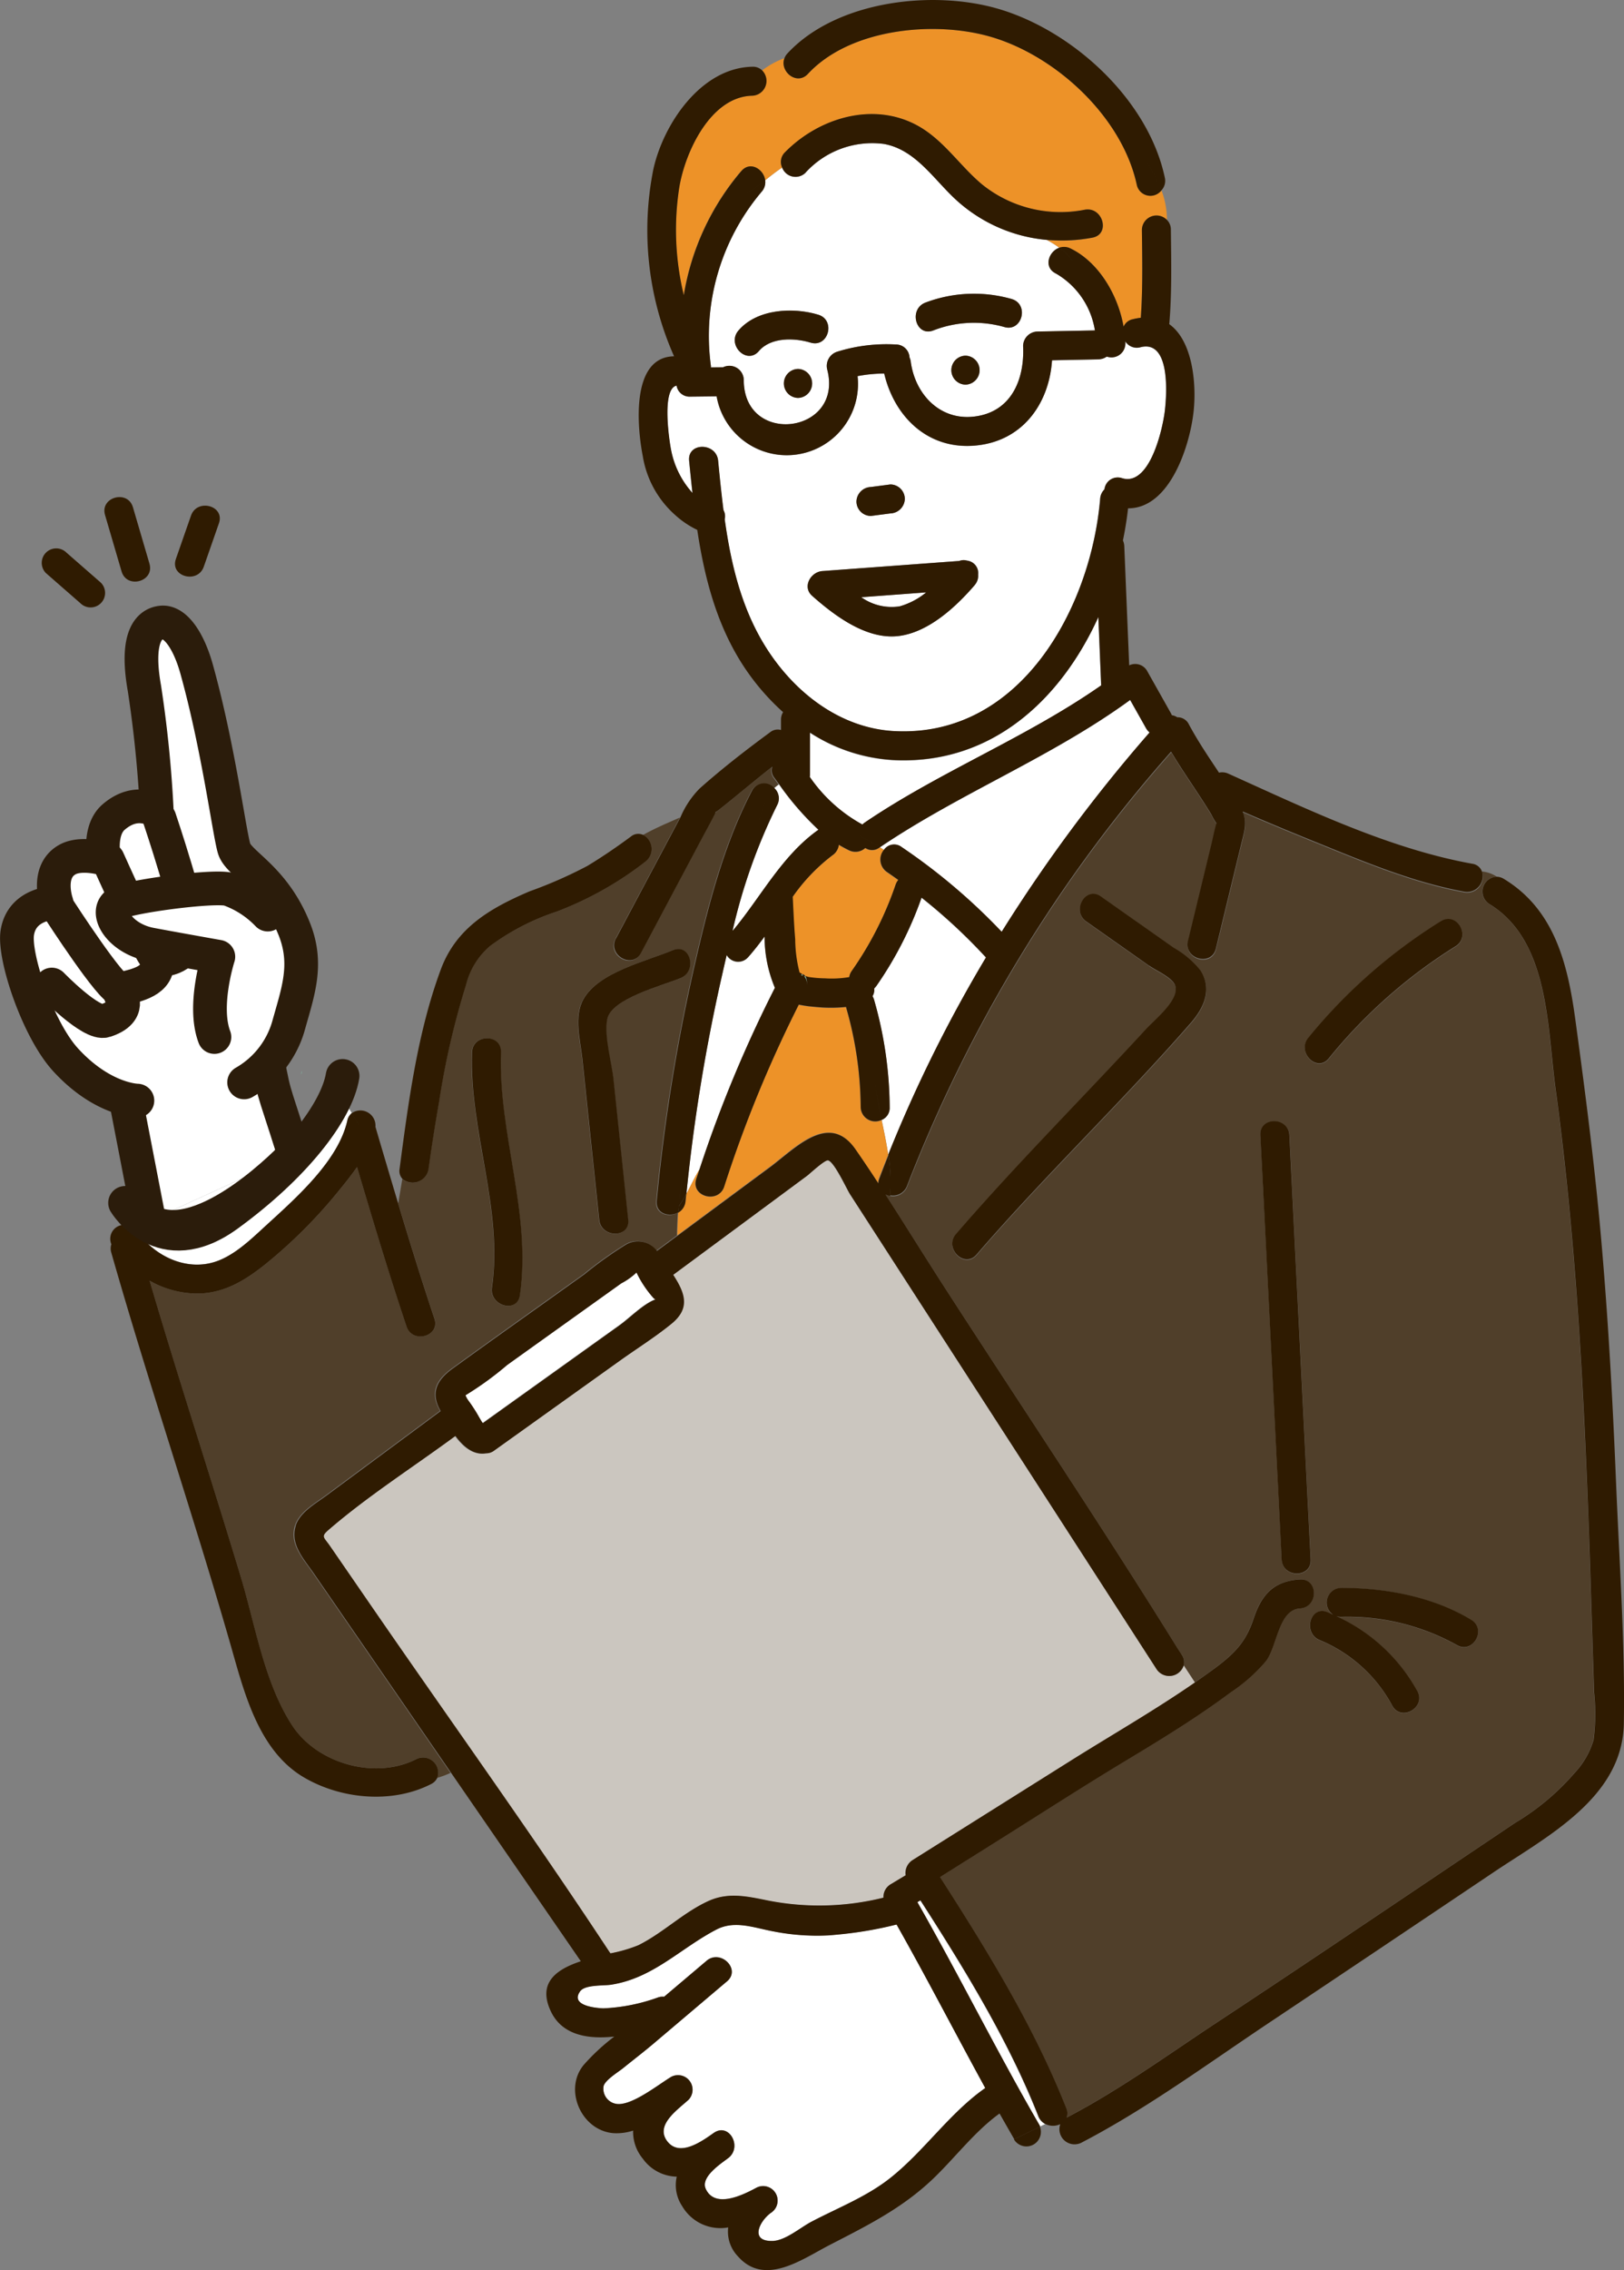 <svg xmlns="http://www.w3.org/2000/svg" width="176.842" height="247.095" viewBox="0 0 176.842 247.095">
  <rect x="0" y="0" width="176.842" height="247.095" fill="#808080" stroke="none"/>
  <g id="グループ_4493" data-name="グループ 4493" transform="translate(7491.615 9686.496)">
    <path id="パス_19995" data-name="パス 19995" d="M159.451,442.017q-2.309,1.95-4.613,3.905a1.563,1.563,0,0,0-.6.053,20,20,0,0,1-6.018,1.209c-.688-.024-3.7-.249-2.514-1.874.531-.726,2.51-.583,3.332-.707,4.6-.693,7.572-3.963,11.506-6.009,2.017-1.047,4.154-.167,6.243.21a24.55,24.55,0,0,0,5.884.43c.435-.024.875-.072,1.314-.115a40.839,40.839,0,0,0,6.171-1.071c3.322,5.879,6.415,11.883,9.66,17.8-3.886,2.71-6.678,6.907-10.406,9.842-2.562,2.013-5.664,3.207-8.528,4.713-1.209.636-2.82,2.046-4.211,2.089-2.557.081-1.439-2.161-.2-3.059a1.579,1.579,0,0,0-1.592-2.725c-1.439.774-4.5,2.3-5.5.115-.6-1.3,1.663-2.744,2.452-3.356,1.573-1.2.091-3.915-1.592-2.725-1.372.97-3.8,2.691-5.115.813-1.2-1.73,1.2-3.337,2.39-4.441a1.583,1.583,0,0,0-1.912-2.476c-1.405.856-4.053,2.968-5.717,2.954a1.672,1.672,0,0,1-1.63-1.969c.206-.679,1.611-1.525,2.132-1.95,1.109-.9,2.242-1.764,3.332-2.686q3.743-3.162,7.481-6.338c.162-.139.33-.277.492-.416,1.554-1.314-.688-3.537-2.232-2.232Z" transform="translate(-7574.146 -9915.08)" fill="#fff"/>
    <path id="パス_19996" data-name="パス 19996" d="M165.95,134.85a7.968,7.968,0,0,1-2.892,1.52,5.692,5.692,0,0,1-4.178-.994Q162.415,135.111,165.95,134.85Z" transform="translate(-7556.708 -9756.867)" fill="#fff"/>
    <path id="パス_19998" data-name="パス 19998" d="M153.768,92.63a1.449,1.449,0,0,0-1.9,1.214,1.6,1.6,0,0,0-.468,1.013c-.994,11.816-8.609,25.97-22.328,25.31-6.085-.292-11.161-4.35-14.24-9.4-2.533-4.154-3.652-8.877-4.316-13.661a1.381,1.381,0,0,0-.134-.994c-.229-1.8-.406-3.6-.583-5.382-.2-2.008-3.351-2.017-3.155,0,.115,1.166.229,2.337.363,3.513a9.754,9.754,0,0,1-2.3-4.527c-.206-.918-1.119-6.8.569-7.161a1.432,1.432,0,0,0,1.482,1.2c.961-.01,1.922-.024,2.878-.033a7.757,7.757,0,0,0,15.349-2.2,15.865,15.865,0,0,1,2.9-.282c1.08,4.575,4.594,8.2,9.694,7.858,5.263-.354,8.255-4.469,8.58-9.3,1.683-.033,3.37-.062,5.053-.1a5.645,5.645,0,0,0,2.94-1.745c0-.072-.01-.143-.01-.215a1.471,1.471,0,0,0,1.663.636c3.27-.822,2.858,5.153,2.634,6.993-.239,1.945-1.649,8.2-4.661,7.261Zm-25.2.669c-.7.091-1.41.182-2.113.277a1.627,1.627,0,0,0-1.577,1.577,1.582,1.582,0,0,0,1.577,1.577c.7-.091,1.41-.182,2.113-.277a1.627,1.627,0,0,0,1.577-1.577A1.582,1.582,0,0,0,128.568,93.3Zm8.365,8.293a1.273,1.273,0,0,0-.851.033l-14.914,1.1c-1.262.1-2.218,1.716-1.114,2.691,2.438,2.165,5.9,4.766,9.34,4.388,3.274-.358,6.281-3.141,8.351-5.531a1.574,1.574,0,0,0,.4-1.181,1.373,1.373,0,0,0-1.2-1.506Z" transform="translate(-7523.229 -9727.067)" fill="#fff"/>
    <path id="パス_19999" data-name="パス 19999" d="M187.077,222a.432.432,0,0,0-.134-.01c-.191.014-.153-.115-.034-.153a1.1,1.1,0,0,1,.167.167Z" transform="translate(-7591.19 -9802.263)" fill="#82d2b4"/>
    <path id="パス_20000" data-name="パス 20000" d="M186.423,223.184a1.468,1.468,0,0,0-.363-1,1.984,1.984,0,0,1,.2.048A2.131,2.131,0,0,1,186.423,223.184Z" transform="translate(-7590.177 -9802.439)" fill="#82d2b4"/>
    <path id="パス_20001" data-name="パス 20001" d="M125.044,162.866a1.732,1.732,0,0,0-.263.22,16.541,16.541,0,0,1-5.731-5.182c0-.062.019-.124.019-.191v-4.632a18.626,18.626,0,0,0,9.278,3c10.626.43,18.1-6.7,22.127-15.578q.151,3.721.306,7.438C142.659,153.612,133.237,157.307,125.044,162.866Z" transform="translate(-7522.496 -9759.813)" fill="#fff"/>
    <path id="パス_20002" data-name="パス 20002" d="M135.257,159.365l1.735,3.083a1.58,1.58,0,0,0,.382.454,169.485,169.485,0,0,0-16.109,21.7,65.73,65.73,0,0,0-10.9-9.23,1.346,1.346,0,0,0-1.907.292c-.143-.091-.287-.186-.435-.272,8.724-5.9,18.714-9.809,27.237-16.028Z" transform="translate(-7503.816 -9769.654)" fill="#fff"/>
    <path id="パス_20003" data-name="パス 20003" d="M169.615,193.483a1.586,1.586,0,0,0,.679-1.133c.354.21.712.411,1.095.593a1.591,1.591,0,0,0,1.788-.244,1.315,1.315,0,0,0,1.539-.043c.019-.014.043-.029.067-.043.148.091.292.182.435.272a1.64,1.64,0,0,0,.315,2.428c.416.282.827.574,1.233.865a1.661,1.661,0,0,0-.292.521,37.116,37.116,0,0,1-4.78,9.393,1.528,1.528,0,0,0-.268.669,11.544,11.544,0,0,1-2.634.134,11.821,11.821,0,0,1-1.788-.148,3.069,3.069,0,0,1-.335-.1c-.115-.22-.268-.249-.368-.215a1.361,1.361,0,0,0-.287-.177,14.637,14.637,0,0,1-.473-3.609c-.134-1.539-.191-3.088-.272-4.632a19.956,19.956,0,0,1,4.35-4.541Z" transform="translate(-7570.581 -9786.871)" fill="#ed9228"/>
    <path id="パス_20004" data-name="パス 20004" d="M340,267.13a.07.07,0,0,0,.062,0A.093.093,0,0,1,340,267.13Z" transform="translate(-7817.434 -9825.896)" fill="#82d2b4"/>
    <path id="パス_20005" data-name="パス 20005" d="M301.163,243.76c.033.277-.153.664,0,0Z" transform="translate(-7759.921 -9813.701)" fill="#82d2b4"/>
    <path id="パス_20006" data-name="パス 20006" d="M38.789,269.391c-.186-.287-.378-.574-.559-.87-8.241-13.284-16.974-26.286-25.459-39.416-2.094-3.246-4.135-6.544-6.233-9.8a1.931,1.931,0,0,0,.5.148c-.014.129-.019.253-.038.382.014-.129.024-.253.038-.382a1.637,1.637,0,0,0,1.859-1.032A156.478,156.478,0,0,1,37.646,171.17c1.381,2.323,2.983,4.517,4.383,6.831a7.64,7.64,0,0,0,.554.966c-.22.736-.363,1.51-.545,2.256q-1.276,5.27-2.553,10.545c-.478,1.974,2.567,2.811,3.04.837q1.377-5.672,2.749-11.348c.359-1.487.664-2.333.163-3.575q3.743,1.62,7.524,3.15c5.363,2.17,10.927,4.551,16.644,5.583a1.7,1.7,0,0,0,1.859-2.285,3.524,3.524,0,0,1,1.635.574,1.608,1.608,0,0,0-.851,2.954c6.549,3.958,6.314,13.351,7.227,20.071,1.267,9.3,2.094,18.652,2.677,28.016.507,8.121.832,16.247,1.1,24.378q.222,6.661.421,13.332a21.864,21.864,0,0,1-.057,5.215,8.962,8.962,0,0,1-2.075,3.6,26.435,26.435,0,0,1-6.472,5.421q-4.653,3.119-9.3,6.247c-7.715,5.186-15.43,10.373-23.193,15.492-5.339,3.523-10.66,7.39-16.348,10.344a1.324,1.324,0,0,0-.024-1.018c-3.489-8.843-8.6-17.17-13.752-25.167l6.052-3.8c4.833-3.035,9.632-6.138,14.527-9.077,3.781-2.271,7.562-4.608,11.1-7.246a18.152,18.152,0,0,0,3.814-3.384c1.243-1.649,1.353-5.588,3.7-5.731,2.022-.119,2.027-3.279,0-3.155-2.9.172-4.192,1.678-5.062,4.312-.841,2.557-2.137,3.819-4.264,5.392-.693.516-1.4,1.013-2.113,1.506l-1.219-1.859a1.388,1.388,0,0,0-.2-1.176Zm15.019-1.582a15.818,15.818,0,0,1,7.906,7.141c.98,1.783,3.7.186,2.725-1.592a19.122,19.122,0,0,0-8.819-8.15,1.7,1.7,0,0,0,.483.077,24.5,24.5,0,0,1,12.615,3.05c1.74,1.061,3.322-1.668,1.592-2.725-4.159-2.533-9.374-3.489-14.206-3.48a1.6,1.6,0,0,0-.837,2.921c-.21-.091-.411-.2-.626-.282-1.883-.765-2.7,2.29-.837,3.04ZM54.8,204.52a55.844,55.844,0,0,1,13.81-12.208c1.721-1.076.134-3.8-1.592-2.725a58.38,58.38,0,0,0-14.445,12.7c-1.271,1.563.946,3.8,2.232,2.232Zm-7.132,14.23q1.011,20.155,2.017,40.305c.1,2.022,3.255,2.032,3.155,0q-.151-2.947-.3-5.894-1.011-20.155-2.017-40.305c-.1-2.022-3.255-2.032-3.155,0Q47.52,215.8,47.665,218.751ZM40.82,194.9a10.148,10.148,0,0,0-2.878-2.424L30,186.892c-1.663-1.171-3.241,1.563-1.592,2.725q3.427,2.416,6.859,4.828c.712.5,2.194,1.152,2.682,1.888,1.013,1.515-2.008,3.9-3.021,5-6.874,7.462-14.072,14.641-20.707,22.323-1.324,1.53.9,3.772,2.232,2.232,7.486-8.666,15.8-16.587,23.327-25.21,1.448-1.663,2.376-3.685,1.037-5.76Z" transform="translate(-7401.723 -9775.77)" fill="#503f2a"/>
    <path id="パス_20007" data-name="パス 20007" d="M98.288,304.276c4.292-3.7,9.235-6.84,13.8-10.2.88,1.185,1.976,2.113,3.345,1.888a1.383,1.383,0,0,0,.871-.287l13.753-9.823c1.842-1.315,3.8-2.548,5.565-3.972,2.038-1.659,1.541-3.255.282-5.22l-.077-.124,14.581-10.779c.316-.234,1.957-1.773,2.307-1.683.684.177,2.029,3.141,2.4,3.7l12.245,18.943q10.587,16.384,21.179,32.763a1.649,1.649,0,0,0,2.929-.421l1.22,1.859c-4.4,3.045-9.058,5.707-13.59,8.547l-17.184,10.784a1.666,1.666,0,0,0-.756,1.654l-1.651.989a1.606,1.606,0,0,0-.766,1.448,29.111,29.111,0,0,1-12.571.315c-2.239-.454-4.321-.942-6.5.048-2.728,1.238-4.934,3.466-7.632,4.809a15.935,15.935,0,0,1-3.053.889c-.048-.072-.1-.139-.148-.21-8.412-12.758-17.37-25.2-26.046-37.777l-4.378-6.353c-.689-1-1.019-1-.124-1.778Z" transform="translate(-7554.172 -9824.265)" fill="#cbc6bf"/>
    <path id="パス_20008" data-name="パス 20008" d="M131,35.783a9.818,9.818,0,0,1,8.532-3.126c3.169.559,5.115,3.365,7.251,5.5A16.853,16.853,0,0,0,157.262,43.1a9.753,9.753,0,0,1,1.372.851c-1.166.4-1.764,2.137-.373,2.811a8.715,8.715,0,0,1,4.245,6.195q-3.119.057-6.243.119a1.6,1.6,0,0,0-1.577,1.577c.182,3.724-1.348,7.28-5.449,7.691-3.695.373-6.324-2.519-6.783-5.985a1.694,1.694,0,0,0-.134-.464,1.484,1.484,0,0,0-1.51-1.41,18.028,18.028,0,0,0-6.353.784,1.619,1.619,0,0,0-1.1,1.941c1.821,7.008-9.082,8.389-9.087,1.142a1.565,1.565,0,0,0-2.261-1.381l-1.319.014c0-.057,0-.115,0-.172a24.294,24.294,0,0,1,5.531-18.958,1.566,1.566,0,0,0,.382-1.243c.617-.492,1.224-.985,1.85-1.391a1.551,1.551,0,0,0,2.553.574Zm17.418,23.069a1.578,1.578,0,0,0,0-3.155A1.578,1.578,0,0,0,148.414,58.852Zm-3.509-5.894a12.123,12.123,0,0,1,7.715-.382c1.95.593,2.777-2.452.837-3.04a14.951,14.951,0,0,0-9.388.382C142.181,50.625,143,53.675,144.906,52.958ZM130.183,60.3a1.578,1.578,0,0,0,0-3.155A1.578,1.578,0,0,0,130.183,60.3Zm-6.491-7.333c-1.31,1.539.913,3.781,2.232,2.232,1.3-1.52,3.867-1.448,5.621-.918,1.95.588,2.777-2.457.837-3.04-2.768-.837-6.682-.631-8.69,1.73Z" transform="translate(-7534.897 -9703.479)" fill="#fff"/>
    <path id="パス_20009" data-name="パス 20009" d="M111.136,22.074a27.668,27.668,0,0,0-6.252,13.5,30.021,30.021,0,0,1-.5-11.687c.626-3.881,3.427-9.933,7.964-10.024a1.615,1.615,0,0,0,1.071-2.749,9.337,9.337,0,0,1,2.438-1.338c-.564,1.42,1.329,3.04,2.557,1.711,4.632-5,14.006-5.856,20.191-3.948,7.012,2.161,14.077,8.762,15.626,16.071a1.516,1.516,0,0,0,2.677.554,9.147,9.147,0,0,1,.6,3.227,1.59,1.59,0,0,0-2.729,1.061c.033,3.184.105,6.405-.119,9.589a6.917,6.917,0,0,0-.875.158,1.407,1.407,0,0,0-1,.808c-.6-3.437-2.691-7.017-5.774-8.508a1.571,1.571,0,0,0-1.219-.086,10.729,10.729,0,0,0-1.372-.851,18.027,18.027,0,0,0,4.971-.239c2-.373,1.147-3.408-.837-3.04a13.591,13.591,0,0,1-11.2-2.777c-2.39-2.008-4.125-4.756-6.893-6.319-4.842-2.739-10.827-.937-14.536,2.835a1.441,1.441,0,0,0-.32,1.659,23.088,23.088,0,0,0-1.85,1.391c-.153-1.2-1.635-2.141-2.61-.989Z" transform="translate(-7522.049 -9689.942)" fill="#ed9228"/>
    <path id="パス_20010" data-name="パス 20010" d="M197.292,231.874c3.093.115,5.516-1.362,7.825-3.227a53.579,53.579,0,0,0,7.72-7.686c.741-.9,1.52-1.85,2.208-2.854,1.716,5.808,3.461,11.611,5.387,17.352.645,1.917,3.69,1.09,3.04-.837-1.391-4.154-2.686-8.341-3.948-12.538l.445-2.658a1.749,1.749,0,0,0,2.835-1.095c-.081.626.029-.2.057-.4.086-.607.172-1.209.263-1.816.258-1.726.54-3.442.841-5.162a87.057,87.057,0,0,1,2.911-12.624,8.184,8.184,0,0,1,2.605-4.249,26.108,26.108,0,0,1,7.266-3.757,36.987,36.987,0,0,0,9.68-5.449,1.735,1.735,0,0,0-.253-2.9c1.3-.722,2.677-1.31,4.03-1.9-.038.072-.076.143-.115.22q-3.456,6.5-6.912,12.987c-.956,1.793,1.769,3.384,2.725,1.592q3.262-6.13,6.525-12.266c.468-.88.956-1.749,1.405-2.639a1.72,1.72,0,0,0,.191-.454c.024.01.105-.014.368-.225,1.95-1.554,3.848-3.174,5.822-4.7a1.276,1.276,0,0,0,.225,1.219c.167.229.335.454.5.679a3.806,3.806,0,0,0-.521.425,1.469,1.469,0,0,0-2.424.272c-3.131,5.98-4.823,12.753-6.314,19.292a200.971,200.971,0,0,0-4.063,25.353c-.139,1.42,1.377,1.831,2.357,1.257-.053.827-.086,1.649-.1,2.476l-2.251,1.663a2.57,2.57,0,0,0-3.423-.655,42.334,42.334,0,0,0-4.474,3.2c-4.78,3.418-9.579,6.807-14.335,10.253-1.577,1.142-2.462,2.476-1.424,4.431.033.062.072.134.105.2q-2.725,2.015-5.444,4.03-3.492,2.581-6.979,5.162c-1.2.889-2.887,1.807-3.365,3.289-.655,2.022.9,3.642,1.955,5.177l5.588,8.112q4.7,6.819,9.393,13.642a10.562,10.562,0,0,1-1.453.545,1.65,1.65,0,0,0-2.266-2.055c-4.488,2.3-10.8.5-13.513-3.633-3.054-4.646-4-10.817-5.578-16.071-3.255-10.808-6.778-21.534-9.966-32.366a10.605,10.605,0,0,0,4.837,1.391Zm42.256-25.525q.918,8.762,1.84,17.528c.21,2,3.365,2.017,3.155,0q-.8-7.629-1.6-15.263c-.2-1.893-1.042-4.684-.688-6.573.421-2.247,6.066-3.666,8-4.479,1.85-.774,1.032-3.824-.837-3.04-2.945,1.233-8.1,2.4-9.751,5.339C238.6,201.765,239.337,204.317,239.548,206.349Zm-9.837,24.9c-.287,1.989,2.753,2.839,3.04.837,1.3-8.967-2.371-17.5-2.055-26.462.072-2.036-3.083-2.027-3.155,0C227.239,214.255,230.948,222.668,229.71,231.253Z" transform="translate(-7667.775 -9777.586)" fill="#503f2a"/>
    <path id="パス_20011" data-name="パス 20011" d="M296.381,266.49c2.519-.043,4.957-1.51,6.9-2.988,3.948-2.992,8.747-7.548,10.191-12.543a8.8,8.8,0,0,1,.8,1.147,1.4,1.4,0,0,0-.488.827c-.985,4.4-5.669,8.489-8.848,11.405-1.611,1.477-3.451,3.293-5.588,3.967-3.193,1.009-6.611-.679-8.422-3.322a1.55,1.55,0,0,0-1.243-.7,4.208,4.208,0,0,1,.339-2.481,1.566,1.566,0,0,0,.239.55c1.453,2.184,3.3,4.183,6.118,4.135Z" transform="translate(-7767.582 -9817.456)" fill="#fff"/>
    <path id="パス_20012" data-name="パス 20012" d="M131.79,432.771c.11-.067.22-.134.335-.2,4.8,7.471,9.594,15.258,12.839,23.489a1.591,1.591,0,0,0,.765.86l-.569.277a1.3,1.3,0,0,0-.076-.167c-4.627-7.978-8.724-16.252-13.293-24.264Z" transform="translate(-7523.535 -9912.22)" fill="#fff"/>
    <path id="パス_20013" data-name="パス 20013" d="M192.784,183.527a.265.265,0,0,0-.062.038c-3.972,2.83-6.219,7.3-9.3,10.98a61.7,61.7,0,0,1,4.852-13.685,1.52,1.52,0,0,0-.3-1.864,3.806,3.806,0,0,1,.521-.425,31.326,31.326,0,0,0,4.3,4.962Z" transform="translate(-7595.282 -9779.681)" fill="#fff"/>
    <path id="パス_20014" data-name="パス 20014" d="M197.232,217.494c.172-.746.344-1.5.516-2.247a1.435,1.435,0,0,0,2.337.234c.626-.7,1.214-1.463,1.788-2.242A14.461,14.461,0,0,0,203,218.818a139.086,139.086,0,0,0-8.207,19.746c-.521.846-.946,1.769-1.429,2.672A194.538,194.538,0,0,1,197.232,217.494Z" transform="translate(-7610.242 -9797.771)" fill="#fff"/>
    <path id="パス_20015" data-name="パス 20015" d="M147.154,227.2a43.08,43.08,0,0,0-1.7-11.7,1.694,1.694,0,0,0-.172-.387,1.294,1.294,0,0,0,.182-.846,1.574,1.574,0,0,0,.263-.3,39.97,39.97,0,0,0,4.9-9.584,61.118,61.118,0,0,1,7.012,6.51A151.942,151.942,0,0,0,147,232.339c-.186-1.257-.449-2.514-.712-3.771a1.407,1.407,0,0,0,.865-1.377Z" transform="translate(-7541.893 -9793.147)" fill="#fff"/>
    <path id="パス_20016" data-name="パス 20016" d="M167.65,251.354a1.59,1.59,0,0,0,.8-1.257c.024-.258.053-.516.081-.774.488-.9.908-1.826,1.429-2.672-.12.349-.239.7-.354,1.052-.636,1.936,2.414,2.758,3.04.836a136.816,136.816,0,0,1,8.121-19.8,13.774,13.774,0,0,0,1.75.244,16.421,16.421,0,0,0,3.394.01.1.1,0,0,0,.01.053,39.975,39.975,0,0,1,1.587,10.86,1.587,1.587,0,0,0,2.29,1.377c.263,1.257.526,2.514.712,3.771-.339.856-.679,1.711-1,2.572a1.728,1.728,0,0,0-.1.507q-1.219-1.864-2.486-3.695c-2.882-4.154-6.568-.1-9.335,1.955q-5.019,3.714-10.043,7.433c.019-.827.048-1.649.1-2.476Z" transform="translate(-7585.41 -9805.859)" fill="#ed9228"/>
    <path id="パス_20017" data-name="パス 20017" d="M116.565,211.3q-3.427-2.416-6.859-4.828c-1.649-1.162-.072-3.9,1.592-2.725l7.94,5.588a10.148,10.148,0,0,1,2.878,2.423c1.338,2.075.411,4.1-1.037,5.76-7.529,8.628-15.841,16.544-23.327,25.21-1.329,1.539-3.552-.7-2.232-2.232,6.635-7.682,13.833-14.861,20.707-22.323,1.009-1.095,4.03-3.48,3.021-5-.492-.736-1.974-1.386-2.682-1.888Z" transform="translate(-7483.033 -9792.666)" fill="#2f1b01"/>
    <path id="パス_20018" data-name="パス 20018" d="M213.174,221.48c1.654-2.945,6.8-4.106,9.751-5.339,1.869-.784,2.686,2.271.837,3.04-1.936.813-7.581,2.232-8,4.479-.354,1.888.492,4.684.688,6.573q.8,7.629,1.6,15.263c.21,2.017-2.944,2-3.155,0q-.918-8.762-1.84-17.528c-.215-2.031-.951-4.584.119-6.486Z" transform="translate(-7641.255 -9799.218)" fill="#2f1b01"/>
    <path id="パス_20019" data-name="パス 20019" d="M222.453,223l-.727,4.369a1.265,1.265,0,0,1-.32-1.095c.956-7.232,1.946-14.856,4.493-21.716,1.678-4.517,5.344-6.649,9.656-8.494a48.3,48.3,0,0,0,6.281-2.758c1.635-.985,3.222-2.07,4.756-3.207a1.251,1.251,0,0,1,1.338-.177,14.167,14.167,0,0,0-3.16,2.314,14.059,14.059,0,0,1,3.16-2.314,1.737,1.737,0,0,1,.253,2.9,37.126,37.126,0,0,1-9.68,5.449,25.79,25.79,0,0,0-7.266,3.757,8.166,8.166,0,0,0-2.605,4.249,86.446,86.446,0,0,0-2.911,12.624q-.452,2.574-.841,5.162c-.091.6-.177,1.209-.263,1.816-.029.2-.139,1.023-.057.4a1.75,1.75,0,0,1-2.835,1.095l.727-4.369Z" transform="translate(-7669.51 -9785.537)" fill="#2f1b01"/>
    <path id="パス_20020" data-name="パス 20020" d="M250.845,237.856c.072-2.027,3.227-2.036,3.155,0-.315,8.963,3.351,17.495,2.055,26.462-.287,2-3.327,1.152-3.04-.837C254.254,254.9,250.544,246.484,250.845,237.856Z" transform="translate(-7691.058 -9809.82)" fill="#2f1b01"/>
    <path id="パス_20021" data-name="パス 20021" d="M51.619,209.431c1.726-1.076,3.313,1.649,1.592,2.725A55.843,55.843,0,0,0,39.4,224.363c-1.281,1.577-3.5-.669-2.232-2.232a58.283,58.283,0,0,1,14.445-12.7Z" transform="translate(-7386.327 -9795.656)" fill="#2f1b01"/>
    <path id="パス_20022" data-name="パス 20022" d="M49.153,367.664a24.45,24.45,0,0,0-12.615-3.05,1.645,1.645,0,0,1-.483-.077,19.073,19.073,0,0,1,8.819,8.15c.98,1.778-1.745,3.375-2.725,1.592a15.839,15.839,0,0,0-7.906-7.141c-1.855-.755-1.047-3.8.837-3.04.215.086.416.191.626.282a1.6,1.6,0,0,1,.837-2.921c4.833-.01,10.048.951,14.206,3.48,1.73,1.056.148,3.786-1.592,2.725Z" transform="translate(-7382.154 -9875.119)" fill="#2f1b01"/>
    <path id="パス_20023" data-name="パス 20023" d="M73.641,302.919q-1.011-20.155-2.017-40.305-.151-2.947-.3-5.894c-.1-2.031,3.054-2.022,3.155,0q1.011,20.155,2.017,40.305.151,2.947.3,5.894C76.9,304.951,73.741,304.941,73.641,302.919Z" transform="translate(-7425.692 -9819.663)" fill="#2f1b01"/>
    <path id="パス_20024" data-name="パス 20024" d="M241.121,292.445a.845.845,0,0,1,.162.119c-1.329.5-2.777,2.008-3.91,2.815q-3.262,2.33-6.515,4.661l-8.36,5.98c-.139-.177-.277-.449-.378-.6a16.816,16.816,0,0,0-1.138-1.783,2.624,2.624,0,0,1-.373-.65,34.92,34.92,0,0,0,4.546-3.3q6.209-4.438,12.419-8.881a7.284,7.284,0,0,0,1.659-1.181,11.877,11.877,0,0,0,1.888,2.825Z" transform="translate(-7661.562 -9837.631)" fill="#fff"/>
    <path id="パス_20025" data-name="パス 20025" d="M224.1,289.093a.239.239,0,0,0,.057-.053A.144.144,0,0,1,224.1,289.093Z" transform="translate(-7646.101 -9837.331)" fill="#fff"/>
    <path id="パス_20026" data-name="パス 20026" d="M32.359,110.074q3.456-6.5,6.912-12.987c.038-.072.076-.143.115-.22.774-.339,1.539-.679,2.275-1.047-.736.368-1.5.707-2.275,1.047a9.941,9.941,0,0,1,2.089-3.121c2.428-2.156,5.048-4.192,7.667-6.114a1.293,1.293,0,0,1,1.181-.244V86.269a1.515,1.515,0,0,1,.229-.822,25.481,25.481,0,0,1-3.709-4.14c-3.336-4.656-4.8-10.124-5.64-15.7a9.959,9.959,0,0,1-2.452-1.663,10.877,10.877,0,0,1-3.48-6.372c-.6-3.059-1.348-10.8,3.413-10.86a.208.208,0,0,1-.019-.033,33.8,33.8,0,0,1-2.237-20.344c1.109-4.971,5.22-11.037,10.779-11.142a1.419,1.419,0,0,1,1.071.406,9.788,9.788,0,0,0-1.888,1.883A9.655,9.655,0,0,1,48.276,15.6a1.615,1.615,0,0,1-1.071,2.749c-4.541.086-7.337,6.142-7.964,10.024a30.114,30.114,0,0,0,.5,11.687,27.711,27.711,0,0,1,6.252-13.5c.975-1.157,2.457-.21,2.61.989a13.165,13.165,0,0,1-2.213,1.5,12.974,12.974,0,0,0,2.213-1.5,1.566,1.566,0,0,1-.382,1.243,24.294,24.294,0,0,0-5.531,18.958c.01.062,0,.115,0,.172l1.319-.014a1.565,1.565,0,0,1,2.261,1.381c0,7.247,10.908,5.865,9.087-1.142a1.619,1.619,0,0,1,1.1-1.941,18.028,18.028,0,0,1,6.353-.784,1.49,1.49,0,0,1,1.511,1.41,1.584,1.584,0,0,1,.134.464c.459,3.466,3.088,6.357,6.783,5.985,4.1-.411,5.631-3.967,5.449-7.691a1.6,1.6,0,0,1,1.577-1.577q3.119-.057,6.243-.119a8.725,8.725,0,0,0-4.245-6.195c-1.391-.674-.793-2.409.373-2.811a6.356,6.356,0,0,1,1.5,1.515,6.185,6.185,0,0,0-1.5-1.515,1.571,1.571,0,0,1,1.219.086c3.083,1.5,5.172,5.072,5.774,8.508a1.4,1.4,0,0,1,1-.808,7.071,7.071,0,0,1,.875-.158c.225-3.184.158-6.405.12-9.589a1.59,1.59,0,0,1,2.729-1.061,8.787,8.787,0,0,1-.755,3.48,8.8,8.8,0,0,0,.755-3.48,1.471,1.471,0,0,1,.425,1.061c.038,3.375.115,6.8-.163,10.167a.819.819,0,0,1-.019.115c2.524,1.783,2.992,6.4,2.658,9.5-.4,3.724-2.581,10.573-7.137,10.55-.129,1.162-.32,2.333-.559,3.5a1.675,1.675,0,0,1,.148.626q.265,6.482.535,12.968a1.492,1.492,0,0,1,1.955.612q1.3,2.309,2.6,4.622a1.681,1.681,0,0,1,.086.191,1.407,1.407,0,0,1,.588.225,1.36,1.36,0,0,1,1.276.784c.975,1.821,2.132,3.528,3.274,5.244a1.6,1.6,0,0,1,1.028.115c8.422,3.791,17.414,8.15,26.548,9.8a1.3,1.3,0,0,1,1.023.76,11.8,11.8,0,0,0-1.367-.053,11.76,11.76,0,0,1,1.367.053,1.7,1.7,0,0,1-1.859,2.285c-5.722-1.032-11.281-3.413-16.644-5.583q-3.779-1.527-7.524-3.15c.5,1.243.2,2.089-.163,3.575q-1.377,5.671-2.749,11.348c-.478,1.974-3.523,1.138-3.04-.837q1.276-5.27,2.553-10.545c.182-.746.32-1.52.545-2.256a7.635,7.635,0,0,1-.554-.966c-1.4-2.314-3-4.508-4.383-6.831A156.672,156.672,0,0,0,64.05,136.995a1.627,1.627,0,0,1-1.859,1.032,18.246,18.246,0,0,0-.182-4.445,151.69,151.69,0,0,1,10.636-21.448,61.143,61.143,0,0,0-7.012-6.51,39.974,39.974,0,0,1-4.9,9.584,2,2,0,0,1-.263.3,1.294,1.294,0,0,1-.182.846,1.693,1.693,0,0,1,.172.387,43.266,43.266,0,0,1,1.7,11.7,1.4,1.4,0,0,1-.865,1.377c-.277-1.338-.554-2.682-.722-4.02.167,1.338.44,2.682.722,4.02a1.585,1.585,0,0,1-2.29-1.377,39.948,39.948,0,0,0-1.587-10.86c0-.019,0-.033-.01-.053a16.419,16.419,0,0,1-3.394-.01,12.955,12.955,0,0,1-1.75-.244,136.813,136.813,0,0,0-8.121,19.8c-.631,1.922-3.676,1.1-3.04-.837.115-.349.239-.7.354-1.052a7.129,7.129,0,0,1,1.769-2.027,7.129,7.129,0,0,0-1.769,2.027,139.645,139.645,0,0,1,8.207-19.746,14.3,14.3,0,0,1-1.123-5.578c-.574.779-1.162,1.539-1.788,2.242a1.435,1.435,0,0,1-2.337-.234c-.177.75-.349,1.5-.516,2.247a194.392,194.392,0,0,0-3.872,23.743,14.452,14.452,0,0,1-.817,1.348c.076-.966.182-1.931.339-2.892-.163.966-.263,1.931-.339,2.892-.062.086-.119.177-.186.263.062-.086.124-.172.186-.263-.019.225-.043.454-.057.679-.98.574-2.5.163-2.357-1.257a200.968,200.968,0,0,1,4.063-25.353c1.491-6.539,3.184-13.312,6.314-19.292a1.467,1.467,0,0,1,2.423-.272A7.6,7.6,0,0,0,47.966,97.4,7.622,7.622,0,0,1,49.6,93.707a1.52,1.52,0,0,1,.3,1.864,61.7,61.7,0,0,0-4.852,13.685c3.088-3.676,5.33-8.15,9.3-10.98.019-.014.043-.024.062-.038a31.326,31.326,0,0,1-4.3-4.962,4.144,4.144,0,0,1,1.525-.612,4.144,4.144,0,0,0-1.525.612c-.167-.225-.335-.454-.5-.679a1.264,1.264,0,0,1-.225-1.219c-1.969,1.53-3.867,3.15-5.822,4.7-.268.21-.349.234-.368.225a1.651,1.651,0,0,1-.191.454c-.449.889-.937,1.759-1.405,2.639q-3.262,6.13-6.525,12.266c-.956,1.792-3.681.2-2.725-1.592ZM51.6,105.542c.081,1.544.139,3.088.272,4.632a14.637,14.637,0,0,0,.473,3.609,1.6,1.6,0,0,1,.287.177c-.119.043-.158.167.033.153a.653.653,0,0,1,.134.01,1.468,1.468,0,0,1,.363,1A2.131,2.131,0,0,0,53,114.17c.115.033.234.076.335.1a12.409,12.409,0,0,0,1.788.148,11.516,11.516,0,0,0,2.634-.134,1.528,1.528,0,0,1,.268-.669,37.116,37.116,0,0,0,4.78-9.393,1.66,1.66,0,0,1,.292-.521c-.411-.292-.822-.583-1.233-.865a1.644,1.644,0,0,1-.315-2.428,12.749,12.749,0,0,1,2.194,1.726,13.127,13.127,0,0,0-2.194-1.726,1.338,1.338,0,0,1,1.907-.292,65.694,65.694,0,0,1,10.9,9.23,170.275,170.275,0,0,1,16.109-21.7,1.647,1.647,0,0,1-.382-.454l-1.735-3.083c-8.523,6.219-18.513,10.124-27.237,16.028-1-.607-2.079-1.147-3.155-1.683,1.076.535,2.146,1.076,3.155,1.683-.019.014-.043.029-.067.043a1.315,1.315,0,0,1-1.539.043,1.581,1.581,0,0,1-1.788.244c-.382-.182-.741-.382-1.095-.593a1.586,1.586,0,0,1-.679,1.133,20.053,20.053,0,0,0-4.35,4.541Zm7.591-7.873a1.731,1.731,0,0,1,.263-.22C67.65,91.89,77.071,88.2,85.193,82.521q-.151-3.721-.306-7.438c-4.03,8.881-11.5,16.008-22.127,15.578a18.61,18.61,0,0,1-9.278-3V92.3c0,.067-.014.129-.019.191a16.63,16.63,0,0,0,5.731,5.182ZM62.76,87.507c13.719.655,21.333-13.5,22.328-25.31a1.578,1.578,0,0,1,.468-1.013,1.448,1.448,0,0,1,1.9-1.214c3.011.942,4.422-5.315,4.661-7.261.225-1.84.636-7.815-2.634-6.993a1.484,1.484,0,0,1-1.663-.636c0,.072.01.143.01.215a1.521,1.521,0,0,1-2.036,1.453,1.5,1.5,0,0,1-.9.292c-1.683.033-3.37.062-5.053.1-.325,4.828-3.317,8.943-8.58,9.3-5.1.344-8.614-3.284-9.694-7.858a15.866,15.866,0,0,0-2.9.282,7.757,7.757,0,0,1-15.349,2.2c-.961.01-1.922.024-2.878.033a1.428,1.428,0,0,1-1.482-1.2c-1.687.359-.77,6.243-.569,7.161a9.709,9.709,0,0,0,2.3,4.527q-.194-1.764-.363-3.513c-.2-2.017,2.959-2.008,3.155,0,.172,1.778.354,3.585.583,5.382a1.381,1.381,0,0,1,.134.994c.669,4.785,1.783,9.508,4.316,13.661,3.078,5.043,8.155,9.106,14.24,9.4Z" transform="translate(-7456.893 -9694.425)" fill="#2f1b01"/>
    <path id="パス_20027" data-name="パス 20027" d="M132.726,485.524s-.019-.034-.029-.048l2.825-1.377a1.578,1.578,0,0,1-2.8,1.424Z" transform="translate(-7513.901 -9939.117)" fill="#2f1b01"/>
    <path id="パス_20028" data-name="パス 20028" d="M.108,270.123c.483-1.482,2.165-2.4,3.365-3.289q3.492-2.581,6.979-5.162,2.725-2.015,5.444-4.03c-.033-.067-.072-.134-.105-.2-1.037-1.95-.153-3.289,1.424-4.431,4.756-3.446,9.56-6.835,14.335-10.253a41.654,41.654,0,0,1,4.474-3.2,2.57,2.57,0,0,1,3.423.655l2.251-1.663c-.024,1.138-.024,2.28-.024,3.418,0-1.138,0-2.28.024-3.418q5.019-3.714,10.043-7.433c2.772-2.051,6.453-6.109,9.335-1.955q1.269,1.828,2.486,3.7a1.465,1.465,0,0,1,.1-.507q.488-1.291,1-2.572a18.487,18.487,0,0,1,.182,4.445,1.76,1.76,0,0,1-.5-.148c2.1,3.255,4.14,6.553,6.233,9.8,8.48,13.131,17.218,26.133,25.459,39.416.182.292.373.578.559.87a1.386,1.386,0,0,1,.2,1.176l-1.162-1.769,1.162,1.769a1.649,1.649,0,0,1-2.925.421Q83.3,269.375,72.722,253L60.49,234.053c-.368-.569-1.706-3.533-2.395-3.7-.349-.091-1.989,1.448-2.3,1.683L41.226,242.81c.024.043.053.086.076.124,1.257,1.965,1.759,3.566-.282,5.22-1.754,1.429-3.719,2.658-5.559,3.972l-13.738,9.823a1.4,1.4,0,0,1-.87.287c-1.367.225-2.462-.7-3.341-1.888-4.56,3.36-9.5,6.506-13.786,10.2-.9.774-.569.779.124,1.778l4.374,6.353c8.666,12.586,17.614,25.019,26.018,37.777.048.072.1.143.148.21a15.911,15.911,0,0,0,3.05-.889c2.7-1.343,4.9-3.571,7.624-4.809,2.175-.989,4.259-.5,6.5-.048a28.973,28.973,0,0,0,12.557-.316,1.6,1.6,0,0,1,.765-1.448l1.649-.989a1.672,1.672,0,0,1,.755-1.654L84.453,295.73c4.527-2.844,9.182-5.507,13.575-8.547l.951,1.448-.951-1.448q1.068-.739,2.113-1.506c2.127-1.573,3.418-2.839,4.264-5.392.87-2.634,2.17-4.139,5.062-4.312,2.027-.124,2.022,3.035,0,3.155-2.347.143-2.462,4.077-3.7,5.731a18.134,18.134,0,0,1-3.814,3.384c-3.537,2.639-7.318,4.971-11.1,7.247-4.895,2.94-9.689,6.042-14.527,9.077l-6.052,3.8c5.148,8,10.268,16.329,13.752,25.167a1.346,1.346,0,0,1,.024,1.018c5.688-2.954,11.008-6.821,16.348-10.344,7.763-5.119,15.478-10.306,23.193-15.492q4.646-3.126,9.3-6.248a26.432,26.432,0,0,0,6.472-5.421,8.961,8.961,0,0,0,2.075-3.6,21.865,21.865,0,0,0,.057-5.215q-.208-6.668-.421-13.332c-.272-8.131-.593-16.262-1.1-24.378-.583-9.364-1.41-18.719-2.677-28.016-.913-6.721-.684-16.109-7.227-20.071a1.608,1.608,0,0,1,.851-2.954,3.806,3.806,0,0,1,1.2,1.472,3.765,3.765,0,0,0-1.2-1.472,1.531,1.531,0,0,1,.741.229c5.511,3.332,6.96,9.245,7.782,15.239,1.085,7.959,2.118,15.918,2.82,23.919.77,8.771,1.257,17.562,1.616,26.362.358,8.762,1,17.643.856,26.414-.134,8.088-8.351,12.275-14.235,16.233q-11.96,8.038-23.938,16.042c-6.831,4.536-13.623,9.579-20.918,13.37a1.647,1.647,0,0,1-2.275-2.031,1.845,1.845,0,0,1-1.616-.014l.889-.435-.889.435a1.591,1.591,0,0,1-.765-.86c-3.246-8.231-8.035-16.018-12.839-23.489-.11.067-.22.134-.335.2,4.57,8.011,8.666,16.281,13.293,24.264a1.3,1.3,0,0,1,.076.167L78.358,336.9q-.81-1.4-1.6-2.8c-2.734,1.96-4.947,4.943-7.371,7.227-3.346,3.15-7.089,5-11.142,7.089-2.954,1.52-7.06,4.56-9.981,1.228a3.863,3.863,0,0,1-1.056-3.145A4.813,4.813,0,0,1,42.2,344.19a4.113,4.113,0,0,1-.593-3.217,4.648,4.648,0,0,1-3.7-1.96,4.556,4.556,0,0,1-1.052-3.054,5.76,5.76,0,0,1-2.118.282c-3.542-.263-5.5-4.8-3.231-7.466a22.659,22.659,0,0,1,3.3-3.05c-2.882.306-5.741-.134-6.96-2.849-1.377-3.055.684-4.474,3.313-5.349q-7.048-10.239-14.1-20.473a3.6,3.6,0,0,1,2.538-.4,3.6,3.6,0,0,0-2.538.4q-4.7-6.819-9.393-13.642L2.078,275.3c-1.056-1.534-2.61-3.16-1.955-5.177Zm37.447-27.786a.222.222,0,0,0,.057-.053A.144.144,0,0,1,37.555,242.337ZM18.98,256.581a16.089,16.089,0,0,1,1.138,1.783c.1.153.239.425.378.6l8.36-5.98q3.255-2.33,6.515-4.661c1.133-.808,2.581-2.318,3.91-2.815a.841.841,0,0,0-.163-.12,11.778,11.778,0,0,1-1.888-2.825,7.284,7.284,0,0,1-1.659,1.181q-6.209,4.438-12.419,8.881a35.248,35.248,0,0,1-4.546,3.3,2.624,2.624,0,0,0,.373.65Zm12.122,64.2c-1.181,1.62,1.826,1.85,2.514,1.874a20,20,0,0,0,6.018-1.209,1.563,1.563,0,0,1,.6-.053q2.309-1.95,4.613-3.905c1.539-1.3,3.781.918,2.232,2.232-.163.139-.33.277-.492.416q-3.743,3.169-7.481,6.338c-1.09.923-2.223,1.788-3.332,2.686-.521.425-1.926,1.267-2.132,1.95a1.672,1.672,0,0,0,1.63,1.969c1.663.014,4.312-2.1,5.717-2.954A1.584,1.584,0,0,1,42.9,332.6c-1.2,1.1-3.595,2.71-2.39,4.441,1.31,1.879,3.743.158,5.115-.813,1.683-1.19,3.164,1.52,1.592,2.725-.793.607-3.05,2.06-2.452,3.356,1,2.184,4.063.66,5.5-.115a1.579,1.579,0,0,1,1.592,2.725c-1.243.894-2.361,3.136.2,3.059,1.391-.043,3-1.453,4.211-2.089,2.863-1.506,5.965-2.7,8.528-4.713,3.728-2.93,6.52-7.127,10.406-9.842-3.246-5.923-6.338-11.926-9.66-17.8a41.969,41.969,0,0,1-6.171,1.071c-.44.043-.875.086-1.315.115a24.547,24.547,0,0,1-5.884-.43c-2.089-.378-4.226-1.257-6.243-.21-3.934,2.046-6.907,5.315-11.506,6.009-.822.124-2.8-.019-3.332.707Z" transform="translate(-7459.527 -9790.546)" fill="#2f1b01"/>
    <path id="パス_20029" data-name="パス 20029" d="M214.4,271.81c-.024.258-.057.516-.081.774a1.59,1.59,0,0,1-.8,1.257c.014-.225.038-.454.057-.679a13.493,13.493,0,0,0,.817-1.348Z" transform="translate(-7631.284 -9828.339)" fill="#2f1b01"/>
    <path id="パス_20030" data-name="パス 20030" d="M186.768,222.032a1.534,1.534,0,0,0-.2-.048c-.053-.057-.11-.115-.167-.167.1-.033.249,0,.368.215Z" transform="translate(-7590.685 -9802.244)" fill="#2f1b01"/>
    <path id="パス_20032" data-name="パス 20032" d="M382.045,71.618l3.743,3.27a1.578,1.578,0,0,1-2.232,2.232l-3.743-3.27a1.578,1.578,0,0,1,2.232-2.232Z" transform="translate(-7866.421 -9697.961)" fill="#2f1b01"/>
    <path id="パス_20033" data-name="パス 20033" d="M370.95,67.547q-.9-3.069-1.8-6.142c-.569-1.95,2.471-2.787,3.04-.837q.9,3.069,1.8,6.142C374.559,68.661,371.519,69.5,370.95,67.547Z" transform="translate(-7849.328 -9691.848)" fill="#2f1b01"/>
    <path id="パス_20034" data-name="パス 20034" d="M356.345,68.054c-.664,1.9-3.714,1.085-3.04-.837q.825-2.366,1.649-4.727c.664-1.9,3.714-1.085,3.04.837Q357.169,65.692,356.345,68.054Z" transform="translate(-7825.769 -9692.866)" fill="#2f1b01"/>
    <path id="パス_20036" data-name="パス 20036" d="M350.747,240.121c.009-.057.019-.086,0,0Z" transform="translate(-7833.267 -9811.774)" fill="#fff"/>
    <path id="パス_20037" data-name="パス 20037" d="M271.69,265.219a9.209,9.209,0,0,1,.038,2.983,9.21,9.21,0,0,0-.038-2.983,1.543,1.543,0,0,1,1.243.7c1.812,2.639,5.229,4.326,8.422,3.322,2.137-.674,3.982-2.5,5.588-3.967,3.179-2.916,7.868-7,8.848-11.405a1.427,1.427,0,0,1,.488-.827c.387.645.751,1.329,1.209,2.017-.459-.688-.817-1.372-1.209-2.017a1.646,1.646,0,0,1,2.577,1.491q1.226,4.173,2.476,8.346l-1.052,6.3,1.052-6.3c1.262,4.2,2.557,8.384,3.948,12.538.645,1.931-2.4,2.758-3.04.836-1.926-5.741-3.671-11.544-5.387-17.352-.693,1.009-1.472,1.955-2.208,2.854a53.821,53.821,0,0,1-7.72,7.686c-2.309,1.859-4.732,3.341-7.825,3.227a10.547,10.547,0,0,1-4.837-1.391c3.188,10.832,6.711,21.558,9.966,32.366,1.582,5.258,2.529,11.424,5.578,16.07,2.715,4.135,9.025,5.932,13.513,3.633a1.649,1.649,0,0,1,2.266,2.055,3.046,3.046,0,0,1-.741.105,3.046,3.046,0,0,0,.741-.105,1.426,1.426,0,0,1-.674.669c-4.235,2.17-9.818,1.654-13.881-.75-4.895-2.9-6.453-9.168-7.906-14.254-4.116-14.35-8.943-28.489-13.035-42.848a1.5,1.5,0,0,1,.01-.908,1.518,1.518,0,0,1,1.587-2.1Z" transform="translate(-7749.588 -9818.374)" fill="#2f1b01"/>
    <path id="パス_20041" data-name="パス 20041" d="M138.153,67.838a14.954,14.954,0,0,1,9.388-.382c1.936.588,1.109,3.638-.837,3.04a12.123,12.123,0,0,0-7.715.382C137.087,71.6,136.265,68.545,138.153,67.838Z" transform="translate(-7528.981 -9721.404)" fill="#2f1b01"/>
    <path id="パス_20042" data-name="パス 20042" d="M183.8,75.125c-1.319,1.549-3.542-.693-2.232-2.232,2.008-2.357,5.922-2.567,8.69-1.73,1.941.583,1.114,3.633-.837,3.04-1.754-.531-4.326-.607-5.621.918Z" transform="translate(-7592.777 -9723.408)" fill="#2f1b01"/>
    <path id="パス_20043" data-name="パス 20043" d="M148.276,84.145a1.578,1.578,0,0,1,0-3.155A1.578,1.578,0,0,1,148.276,84.145Z" transform="translate(-7534.759 -9728.772)" fill="#2f1b01"/>
    <path id="パス_20044" data-name="パス 20044" d="M186.416,87.165a1.578,1.578,0,0,1,0-3.155A1.578,1.578,0,0,1,186.416,87.165Z" transform="translate(-7591.136 -9730.349)" fill="#2f1b01"/>
    <path id="パス_20045" data-name="パス 20045" d="M167.439,113.426c-.7.091-1.41.182-2.113.277a1.582,1.582,0,0,1-1.577-1.577,1.627,1.627,0,0,1,1.577-1.577c.7-.091,1.41-.182,2.113-.277a1.582,1.582,0,0,1,1.577,1.577A1.627,1.627,0,0,1,167.439,113.426Z" transform="translate(-7562.104 -9744.036)" fill="#2f1b01"/>
    <path id="パス_20046" data-name="パス 20046" d="M165.212,130.244c-2.065,2.395-5.076,5.172-8.351,5.53-3.442.378-6.9-2.223-9.34-4.388-1.1-.975-.148-2.6,1.114-2.691l14.914-1.1a1.272,1.272,0,0,1,.851-.033,1.373,1.373,0,0,1,1.2,1.506,1.574,1.574,0,0,1-.4,1.181Zm-8.155,2.29a7.967,7.967,0,0,0,2.892-1.52q-3.535.265-7.07.526A5.714,5.714,0,0,0,157.057,132.533Z" transform="translate(-7550.708 -9753.03)" fill="#2f1b01"/>
    <path id="パス_20047" data-name="パス 20047" d="M104.559,6.329a7.468,7.468,0,0,1,2.514-.459,7.49,7.49,0,0,0-2.514.459,1.636,1.636,0,0,1,.325-.516c5.382-5.8,16.037-6.988,23.26-4.761,8.011,2.471,16.051,9.895,17.83,18.274a1.52,1.52,0,0,1-.363,1.391,15.834,15.834,0,0,0-1.73-3.279,15.956,15.956,0,0,1,1.73,3.279,1.516,1.516,0,0,1-2.677-.554c-1.549-7.309-8.614-13.91-15.626-16.071-6.181-1.907-15.554-1.052-20.191,3.948-1.228,1.324-3.121-.292-2.557-1.711Z" transform="translate(-7510.751 -9686.496)" fill="#2f1b01"/>
    <path id="パス_20048" data-name="パス 20048" d="M120.483,30.995a5.865,5.865,0,0,0-1.716.789,1.449,1.449,0,0,1,.32-1.659c3.709-3.771,9.694-5.569,14.536-2.835,2.768,1.568,4.5,4.312,6.893,6.319a13.608,13.608,0,0,0,11.2,2.777c1.984-.368,2.835,2.672.837,3.04a18.214,18.214,0,0,1-4.971.239,12.663,12.663,0,0,0-1.864-.789,12.663,12.663,0,0,1,1.864.789A16.841,16.841,0,0,1,137.1,34.723c-2.137-2.127-4.082-4.938-7.251-5.5a9.818,9.818,0,0,0-8.532,3.126,1.551,1.551,0,0,1-2.553-.574,5.629,5.629,0,0,1,1.716-.789Z" transform="translate(-7525.216 -9700.054)" fill="#2f1b01"/>
    <g id="レイヤー_1" transform="translate(-7489.773 -9618.743)">
      <g id="グループ_4384" data-name="グループ 4384" transform="translate(0 0)">
        <g id="グループ_4383" data-name="グループ 4383">
          <path id="パス_21246" data-name="パス 21246" d="M37.819,83.174c-2.665-8.51-1.994-5.43-3.37-12.814L18.74,73.42l3.284,16.993" transform="translate(-7.615 -25.263)" fill="#fff" stroke="#2b1c0b" stroke-linecap="round" stroke-linejoin="round" stroke-width="3.67"/>
          <path id="パス_21247" data-name="パス 21247" d="M26.578,51.9a10.361,10.361,0,0,0,4.87-6.3c1.007-3.6,2.106-6.568.605-10.359-2.238-5.653-6.042-7.095-6.562-8.773S23.781,15.436,21.4,6.9c-.856-3.067-2.317-5.219-3.824-5.054C15.837,2.036,14.85,4.1,15.719,9a129.87,129.87,0,0,1,1.349,13.406s-2.159-1.586-4.706.619c-1.678,1.454-1.046,4.528-1.046,4.528s-2.481-.75-3.995.1c-2.356,1.323-1.171,4.692-1.171,4.692S2.4,32.284,1.878,35.608C1.47,38.187,4.1,46.118,7.137,49.441c4.048,4.416,7.819,4.442,7.819,4.442" transform="translate(-1.836 -1.837)" fill="#fff" stroke="#2b1c0b" stroke-linecap="round" stroke-linejoin="round" stroke-width="3.67"/>
          <path id="パス_21248" data-name="パス 21248" d="M7.61,61.72s4.284,4.429,5.8,3.942c3-.954,1.678-2.85,1.678-2.85" transform="translate(-3.81 -22.309)" fill="#fff" stroke="#2b1c0b" stroke-linecap="round" stroke-linejoin="round" stroke-width="3.67"/>
          <path id="パス_21249" data-name="パス 21249" d="M19.5,55.184c.013,2.178-2.856,2.461-4.041,2.843-.836.27-6.627-8.687-6.627-8.687" transform="translate(-4.227 -18.077)" fill="#fff" stroke="#2b1c0b" stroke-linecap="round" stroke-linejoin="round" stroke-width="3.67"/>
          <path id="パス_21250" data-name="パス 21250" d="M22.51,34.25s3.455,10.247,3.4,12.63c-.046,2.086-3.047,3.429-3.936,2.323S16.89,38.725,16.89,38.725" transform="translate(-6.983 -12.918)" fill="#fff" stroke="#2b1c0b" stroke-linecap="round" stroke-linejoin="round" stroke-width="3.67"/>
          <path id="パス_21251" data-name="パス 21251" d="M34.563,48.671A10.965,10.965,0,0,0,30.3,45.913c-1.711-.428-10.747.777-12.024,1.487-1.619.915.145,3.883,3.528,4.521,1.935.369,7.378,1.336,7.378,1.336s-1.724,5.331-.428,8.74" transform="translate(-7.248 -16.874)" fill="#fff" stroke="#2b1c0b" stroke-linecap="round" stroke-linejoin="round" stroke-width="3.67"/>
        </g>
        <path id="パス_21252" data-name="パス 21252" d="M19.73,90.651s3.949,6.581,11.188,1.316,11.846-11.188,12.5-15.137" transform="translate(-7.954 -27.474)" fill="none" stroke="#2b1c0b" stroke-linecap="round" stroke-linejoin="round" stroke-width="3.67"/>
        <path id="パス_21253" data-name="パス 21253" d="M39.525,89.83s-9.872,10.53-15.8,7.239" transform="translate(-9.321 -31.919)" fill="#fff" stroke="#2b1c0b" stroke-linecap="round" stroke-linejoin="round" stroke-width="3.67"/>
      </g>
    </g>
  </g>
</svg>
